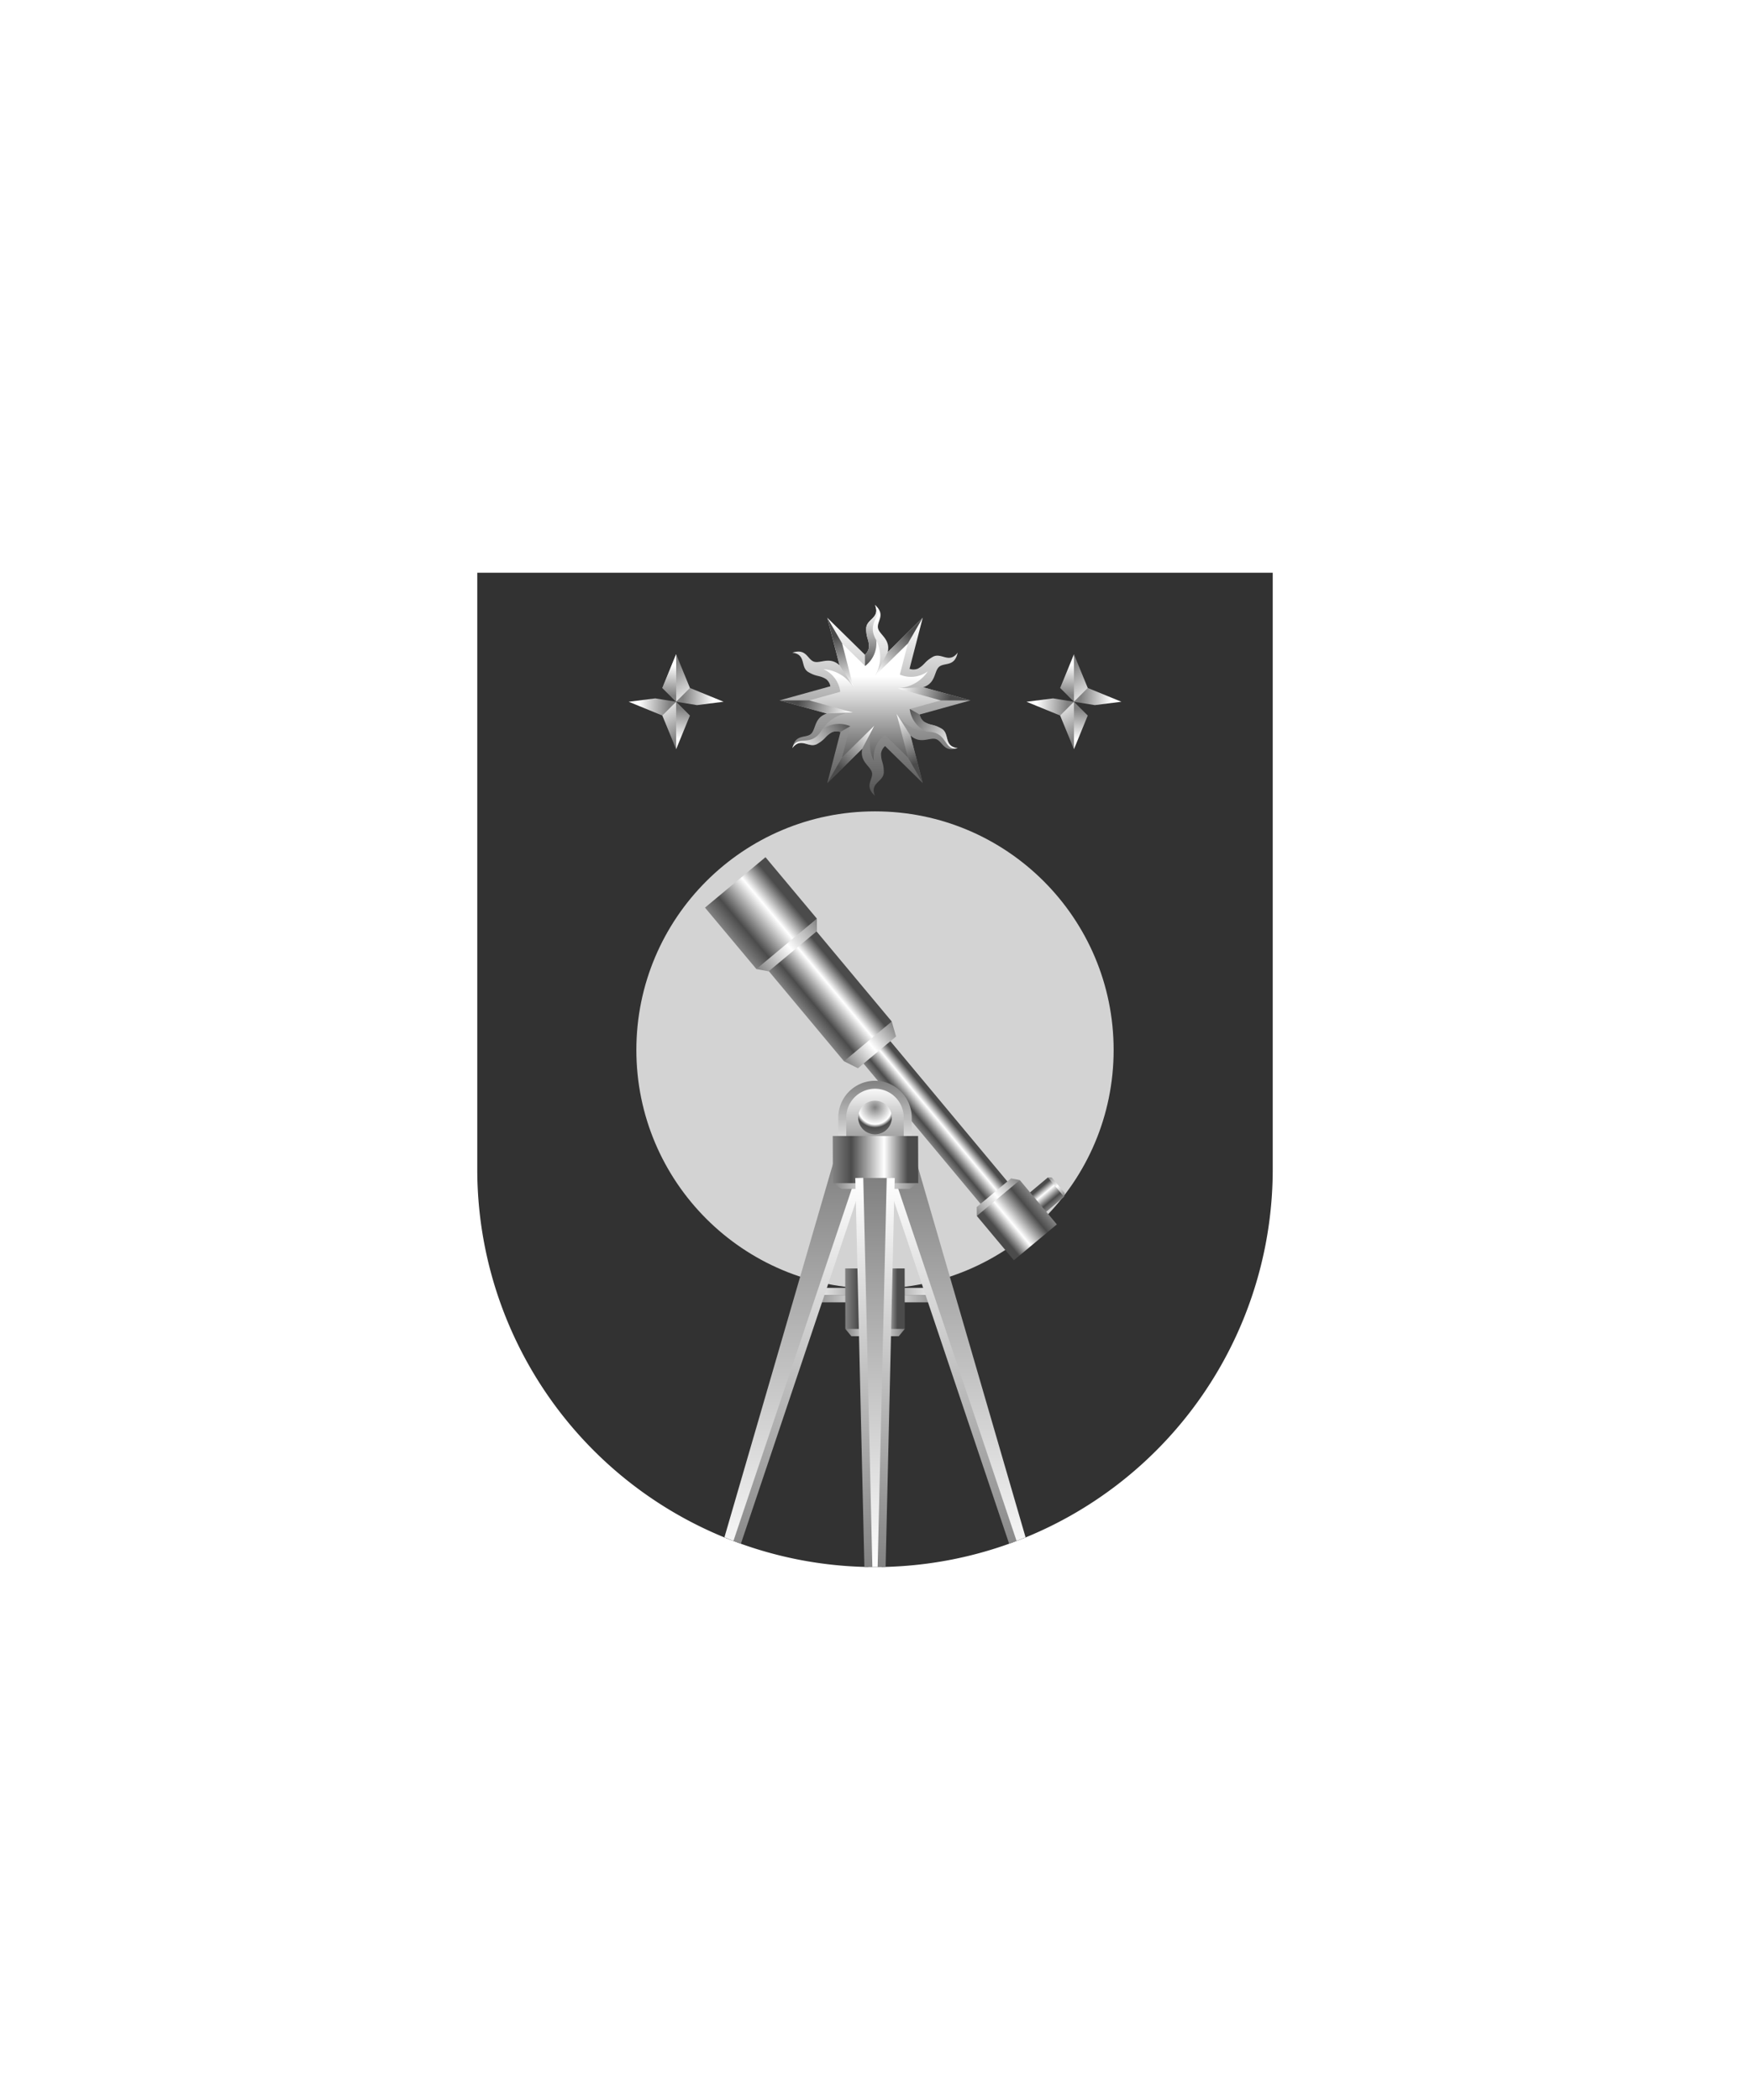 <svg xmlns="http://www.w3.org/2000/svg" xmlns:xlink="http://www.w3.org/1999/xlink" viewBox="0 0 220 264"><path d="M60 72v75a50 50 0 0 0 50 50 50 50 0 0 0 50-50V72Z" fill="#323232"/><path d="M110 162c16.569 0 30-13.431 30-30 0-16.569-13.431-30-30-30-16.569 0-30 13.431-30 30 0 16.569 13.431 30 30 30Z" fill="#d3d3d3"/><defs><linearGradient gradientUnits="userSpaceOnUse" id="h79-a" x1="5.232" x2="5.232" y1="9.831" y2="1.213"><stop offset="0" stop-color="gray"/><stop offset="0.239" stop-color="#4b4b4b"/><stop offset="0.681" stop-color="#fff"/><stop offset="1" stop-color="#4b4b4b"/></linearGradient><linearGradient gradientUnits="userSpaceOnUse" id="h79-b" x1="10.672" x2="10.672" y1="9.9"><stop offset="0" stop-color="#818181"/><stop offset="0.5" stop-color="#fff"/><stop offset="1" stop-color="#818181"/></linearGradient><linearGradient gradientTransform="matrix(1, 0, 0, -1, 0, 16389.966)" gradientUnits="userSpaceOnUse" id="h79-c" x1="1.219" x2="1.006" y1="16388.712" y2="16384.84"><stop offset="0" stop-color="#fff"/><stop offset="1" stop-color="gray"/></linearGradient><linearGradient id="h79-d" x1="3.855" x2="0.918" xlink:href="#h79-c" y1="16383.849" y2="16388.191"/><linearGradient gradientTransform="matrix(1, 0, 0, -1, 0, 16397.215)" id="h79-e" x1="5.311" x2="5.098" xlink:href="#h79-c" y1="16395.968" y2="16392.096"/><linearGradient gradientTransform="matrix(1, 0, 0, -1, 0, 16392.834)" gradientUnits="userSpaceOnUse" id="h79-f" x1="1.467" x2="5.863" y1="16384.254" y2="16389.174"><stop offset="0" stop-color="#fff"/><stop offset="1" stop-color="#4b4b4b"/></linearGradient><linearGradient gradientTransform="matrix(1, 0, 0, 1, 0, 0)" id="h79-g" x1="0.817" x2="0.817" xlink:href="#h79-f" y1="0.465" y2="8"/><linearGradient gradientTransform="matrix(1, 0, 0, -1, 0, 16408)" id="h79-h" x1="12" x2="12" xlink:href="#h79-f" y1="16406.331" y2="16383.113"/><linearGradient gradientTransform="matrix(1, 0, 0, -1, 0, 16408)" id="h79-i" x1="12.001" x2="12.001" xlink:href="#h79-f" y1="16399.102" y2="16387.644"/><clipPath id="h79-j"><path d="M60,72v75a50,50,0,0,0,50,50h0a50,50,0,0,0,50-50V72Z" fill="none"/></clipPath><filter id="h79-k" name="shadow"><feDropShadow dx="0" dy="2" stdDeviation="0"/></filter><linearGradient gradientUnits="userSpaceOnUse" id="h79-l" x1="101.627" x2="118.373" y1="162.358" y2="162.358"><stop offset="0" stop-color="#fff"/><stop offset="0.5" stop-color="#818181"/><stop offset="1" stop-color="#fff"/></linearGradient><linearGradient id="h79-m" x1="101.627" x2="118.373" xlink:href="#h79-b" y1="163.266" y2="163.266"/><linearGradient gradientUnits="userSpaceOnUse" id="h79-n" x1="110" x2="110" y1="145.3" y2="136.371"><stop offset="0" stop-color="gray"/><stop offset="1" stop-color="#fff"/></linearGradient><linearGradient gradientTransform="matrix(1, 0, 0, 1, 0, 0)" id="h79-o" x1="110" x2="110" xlink:href="#h79-c" y1="145.8" y2="135.871"/><radialGradient cx="110" cy="139.219" gradientUnits="userSpaceOnUse" id="h79-p" r="4.231"><stop offset="0" stop-color="gray"/><stop offset="0.5" stop-color="#fff"/><stop offset="0.6" stop-color="#4b4b4b"/><stop offset="1" stop-color="gray"/></radialGradient><linearGradient gradientTransform="matrix(1, 0, 0, 1, 0, 0)" id="h79-q" x1="110" x2="110" xlink:href="#h79-c" y1="197.482" y2="145.181"/><linearGradient gradientTransform="matrix(1, 0, 0, 1, 0, 0)" id="h79-r" x1="110" x2="110" xlink:href="#h79-c" y1="148.044" y2="197.759"/><linearGradient gradientTransform="matrix(1, 0, 0, 1, 0, 0)" id="h79-s" x1="110" x2="110" xlink:href="#h79-c" y1="197.482" y2="148.085"/><linearGradient gradientTransform="matrix(1, 0, 0, 1, 0, 0)" id="h79-t" x1="110" x2="110" xlink:href="#h79-c" y1="148.074" y2="198.1"/><symbol id="h79-v" viewBox="0 0 3.609 5.966"><path d="M1.734,0,0,4.233,1.735,5.966l.424-2.62Z" fill="url(#h79-c)"/><path d="M1.735,0V5.966l1.874-1.4Z" fill="url(#h79-d)"/></symbol><symbol id="h79-u" viewBox="0 0 11.932 11.932"><use height="5.966" transform="translate(4.231)" width="3.609" xlink:href="#h79-v"/><use height="5.966" transform="translate(11.932 4.231) rotate(90)" width="3.609" xlink:href="#h79-v"/><use height="5.966" transform="translate(7.701 11.932) rotate(180)" width="3.609" xlink:href="#h79-v"/><use height="5.966" transform="translate(0 7.701) rotate(-90)" width="3.609" xlink:href="#h79-v"/><path d="M5.965,0,4.231,4.233,5.966,5.966Z" fill="url(#h79-e)"/></symbol><symbol id="h79-ae" viewBox="0 0 11.277 9.92"><path d="M10.068,0a25.645,25.645,0,0,1,.4,4.96,25.281,25.281,0,0,1-.4,4.94L0,9.92V.02Z" fill="url(#h79-a)"/><polygon fill="url(#h79-b)" points="11.277 1 10.068 0 10.068 9.9 11.277 8.9 11.277 1"/></symbol><symbol id="h79-am" viewBox="0 0 7.269 10.683"><path d="M2.876,5.922.959,9.554,4.731,6.007l2.538-4.4Z" fill="url(#h79-f)"/><path d="M1.424,4.425c.882,2.174-1.4,6.258-1.4,6.258L0,6.254a1.5,1.5,0,0,0,.51-.94c0-1.045-.348-1.082-.348-2.33S1.978,1.682,1.268,0h0C2.526,1.427.03,2.011,1.424,4.425Z" fill="url(#h79-g)"/></symbol><symbol id="h79-al" viewBox="0 0 24 24"><path d="M6.39,10.225a1.505,1.505,0,0,0-.558-.911c-.906-.523-1.112-.24-2.193-.863S3.42,6.226,1.608,6h0c1.661-.539,1.841.646,2.559,1.06s1.754-.437,2.9.18a2.748,2.748,0,0,1,.468.329L6,1.608H6l4.733,4.647a1.51,1.51,0,0,0,.51-.94c0-1.046-.349-1.083-.349-2.33S12.71,1.682,12,0h0c1.3,1.168.361,1.917.361,2.745s1.256,1.3,1.3,2.605a2.708,2.708,0,0,1-.05.571L18,1.608,16.342,8.03A1.506,1.506,0,0,0,17.411,8c.906-.523.763-.843,1.844-1.467s2.036.921,3.137-.535h0c-.362,1.707-1.479,1.271-2.2,1.686s-.5,1.737-1.609,2.424a2.7,2.7,0,0,1-.519.242L24,12l-6.39,1.776a1.5,1.5,0,0,0,.559.911c.905.523,1.111.239,2.192.863s.22,2.225,2.032,2.45h0c-1.66.54-1.841-.645-2.558-1.059s-1.754.437-2.9-.181a2.748,2.748,0,0,1-.469-.328L18,22.393h0l-4.732-4.647a1.5,1.5,0,0,0-.51.94c0,1.046.348,1.082.348,2.33S11.29,22.319,12,24h0c-1.3-1.168-.362-1.917-.362-2.745s-1.255-1.3-1.295-2.605a2.776,2.776,0,0,1,.05-.571L6,22.393H6l1.658-6.422A1.5,1.5,0,0,0,6.59,16c-.906.523-.764.843-1.844,1.467S2.709,16.544,1.608,18h0c.363-1.707,1.479-1.271,2.2-1.686s.5-1.737,1.608-2.424a2.723,2.723,0,0,1,.519-.242L0,12Z" fill="url(#h79-h)"/><use height="10.683" transform="translate(10.733)" width="7.269" xlink:href="#h79-am"/><use height="10.683" transform="matrix(0.5, -0.866, 0.866, 0.5, 0.974, 7.097)" width="7.269" xlink:href="#h79-am"/><use height="10.683" transform="translate(2.241 19.097) rotate(-120)" width="7.269" xlink:href="#h79-am"/><use height="10.683" transform="translate(13.267 24) rotate(180)" width="7.269" xlink:href="#h79-am"/><use height="10.683" transform="matrix(-0.5, 0.866, -0.866, -0.5, 23.026, 16.903)" width="7.269" xlink:href="#h79-am"/><use height="10.683" transform="matrix(0.5, 0.866, -0.866, 0.5, 21.759, 4.903)" width="7.269" xlink:href="#h79-am"/><path d="M10.754,7.677,7.868,4.843l1.425,5.521A4.792,4.792,0,0,0,5.518,8.078a3.582,3.582,0,0,1,2.114,2.841L3.737,12l5.492,1.525v0a4.792,4.792,0,0,0-3.868,2.126,3.582,3.582,0,0,1,3.517-.411h0L7.868,19.156l4.062-3.988.007,0a4.793,4.793,0,0,0-.092,4.413,3.582,3.582,0,0,1,1.4-3.251l0,0,2.886,2.834-1.425-5.52h0a4.794,4.794,0,0,0,3.775,2.286,3.582,3.582,0,0,1-2.114-2.841h0L20.264,12l-5.516-1.533.024.006A4.792,4.792,0,0,0,18.64,8.348a3.582,3.582,0,0,1-3.517.41h0l1.011-3.915L12.071,8.833l-.006,0a4.791,4.791,0,0,0,.092-4.412,3.583,3.583,0,0,1-1.4,3.251Z" fill="url(#h79-i)"/></symbol></defs><g clip-path="url(#h79-j)"><g filter="url(#h79-k)"><use height="11.932" transform="translate(79.034 82.254)" width="11.932" xlink:href="#h79-u"/><use height="11.932" transform="translate(129.045 82.254)" width="11.932" xlink:href="#h79-u"/><use height="9.92" transform="matrix(0.235, -0.196, 0.205, 0.246, 129.375, 149.992)" width="11.277" xlink:href="#h79-ae"/><use height="9.92" transform="matrix(1.657, 1.988, -0.341, 0.284, 111.687, 130.583)" width="11.277" xlink:href="#h79-ae"/><use height="9.92" transform="matrix(-0.461, -0.554, 0.546, -0.455, 127.444, 158.44)" width="11.277" xlink:href="#h79-ae"/><use height="9.92" transform="matrix(0.952, 1.143, -0.606, 0.505, 102.518, 116.908)" width="11.277" xlink:href="#h79-ae"/><use height="9.92" transform="translate(96.248 107.751) rotate(50.194)" width="11.277" xlink:href="#h79-ae"/><rect fill="url(#h79-l)" height="0.908" width="16.746" x="101.627" y="161.904"/><rect fill="url(#h79-m)" height="0.908" width="16.746" x="101.627" y="162.812"/><use height="9.92" transform="translate(113.745 159.464) rotate(90) scale(0.755)" width="11.277" xlink:href="#h79-ae"/><path d="M110,136.371a4.12,4.12,0,0,0-4.115,4.115V145.3h8.23v-4.814A4.119,4.119,0,0,0,110,136.371Z" fill="url(#h79-n)" stroke="url(#h79-o)" stroke-miterlimit="10"/><circle cx="110" cy="140.487" fill="url(#h79-p)" r="2.115"/><polyline fill="url(#h79-q)" points="111.975 148.085 128.574 197.482 130.156 197.482 114.954 145.181 105.046 145.181 89.844 197.482 91.426 197.482 108.025 148.085"/><path d="M111.975,148.2l16.6,49.4m-37.148,0,16.6-49.4" fill="none" stroke="url(#h79-r)" stroke-miterlimit="10"/><use height="9.92" transform="translate(115.439 142.815) rotate(90) scale(0.589 1.084)" width="11.277" xlink:href="#h79-ae"/><use height="24" transform="translate(98 76.05)" width="24" xlink:href="#h79-al"/></g><polyline fill="url(#h79-s)" points="108.025 148.085 109.181 197.482 110.819 197.482 111.975 148.085"/><polyline fill="none" points="108.025 148.085 109.181 197.6 110.819 197.6 111.975 148.085" stroke="url(#h79-t)" stroke-miterlimit="10"/></g></svg>